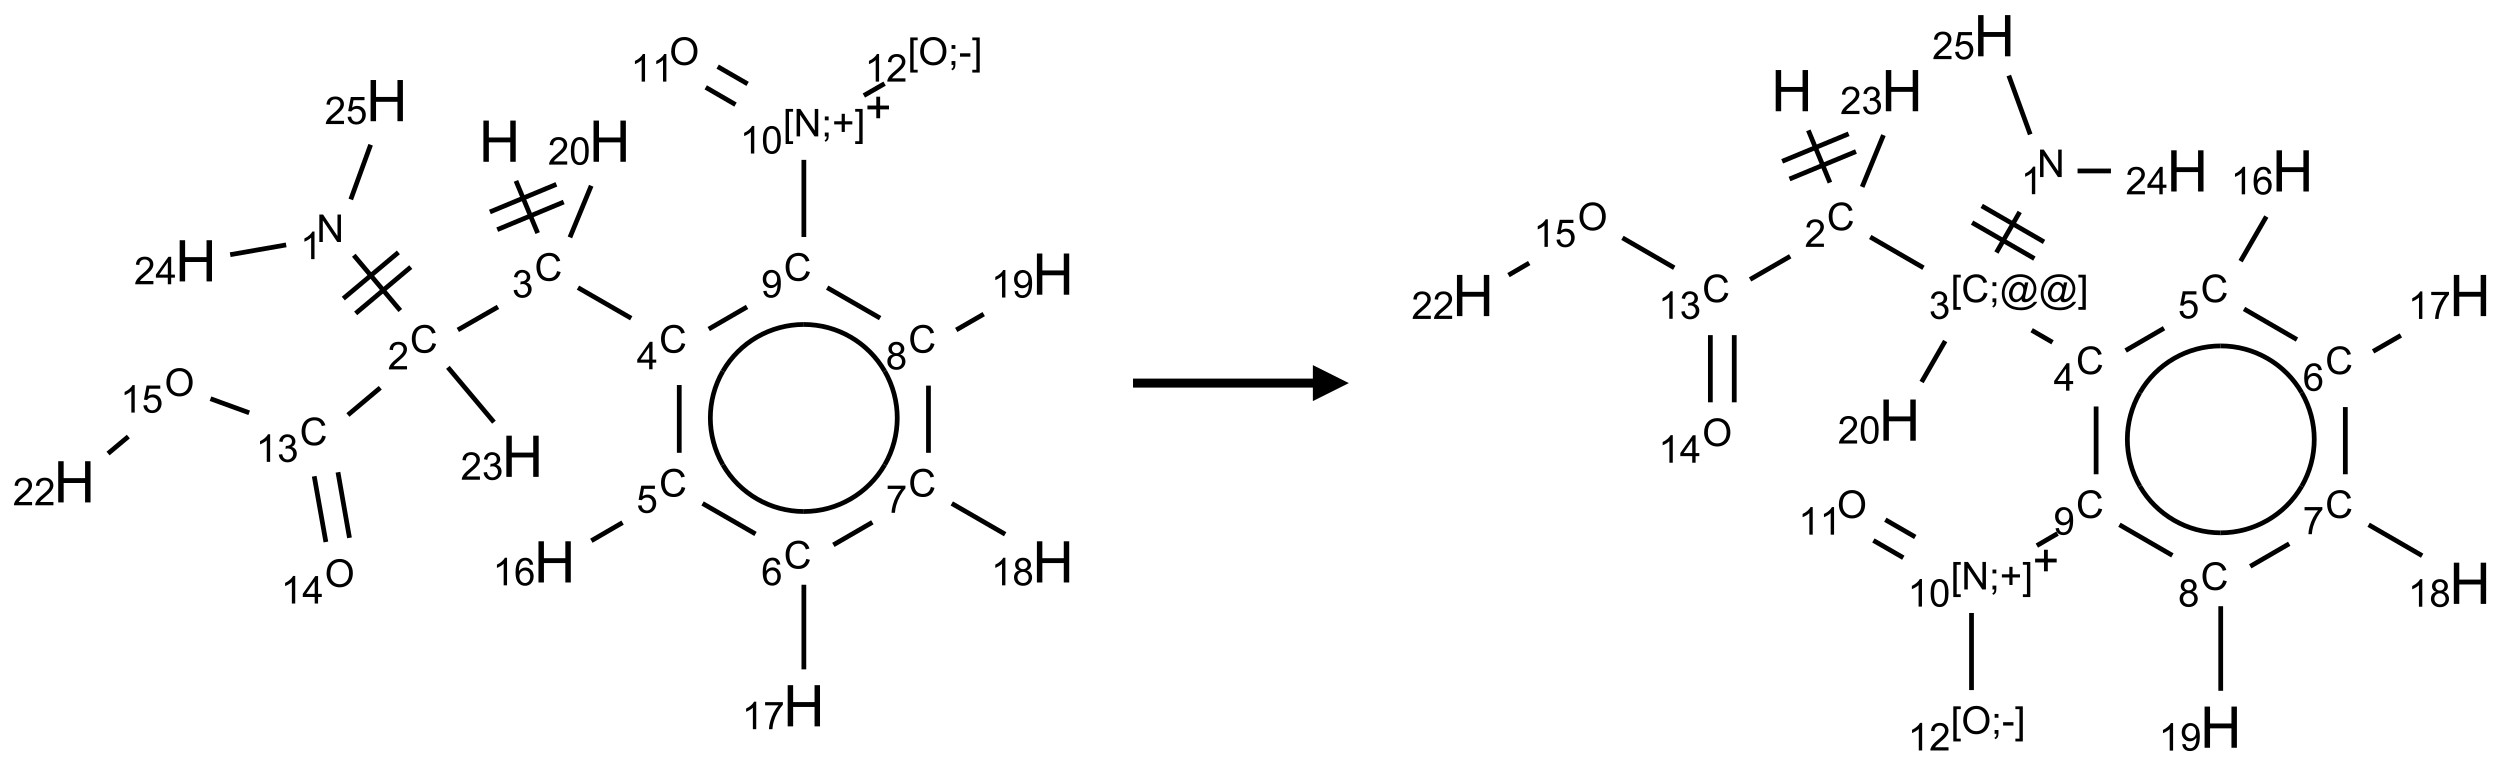<?xml version="1.0" encoding="UTF-8"?>
<svg xmlns="http://www.w3.org/2000/svg" xmlns:xlink="http://www.w3.org/1999/xlink" width="695" height="213" viewBox="0 0 695 213">
<defs>
<g>
<g id="glyph-0-0">
<path d="M 2 0 L 2 -10 L 10 -10 L 10 0 Z M 2.25 -0.25 L 9.75 -0.25 L 9.75 -9.75 L 2.25 -9.75 Z M 2.25 -0.25 "/>
</g>
<g id="glyph-0-1">
<path d="M 1.281 0 L 1.281 -11.453 L 2.797 -11.453 L 2.797 -6.75 L 8.75 -6.75 L 8.75 -11.453 L 10.266 -11.453 L 10.266 0 L 8.75 0 L 8.75 -5.398 L 2.797 -5.398 L 2.797 0 Z M 1.281 0 "/>
</g>
<g id="glyph-1-0">
<path d="M 1.332 0 L 1.332 -6.668 L 6.668 -6.668 L 6.668 0 Z M 1.5 -0.168 L 6.5 -0.168 L 6.5 -6.5 L 1.5 -6.5 Z M 1.5 -0.168 "/>
</g>
<g id="glyph-1-1">
<path d="M 6.27 -2.676 L 7.281 -2.422 C 7.07 -1.594 6.688 -0.961 6.137 -0.523 C 5.586 -0.086 4.914 0.129 4.121 0.129 C 3.297 0.129 2.629 -0.039 2.113 -0.371 C 1.598 -0.707 1.203 -1.191 0.934 -1.828 C 0.664 -2.465 0.531 -3.145 0.531 -3.875 C 0.531 -4.672 0.684 -5.363 0.988 -5.957 C 1.293 -6.547 1.723 -6.996 2.285 -7.305 C 2.844 -7.613 3.461 -7.766 4.137 -7.766 C 4.898 -7.766 5.543 -7.57 6.062 -7.184 C 6.582 -6.793 6.945 -6.246 7.152 -5.543 L 6.156 -5.309 C 5.98 -5.863 5.723 -6.266 5.387 -6.52 C 5.051 -6.773 4.625 -6.902 4.113 -6.902 C 3.527 -6.902 3.039 -6.762 2.645 -6.48 C 2.25 -6.199 1.973 -5.82 1.812 -5.348 C 1.652 -4.871 1.574 -4.383 1.574 -3.879 C 1.574 -3.23 1.668 -2.664 1.855 -2.18 C 2.047 -1.695 2.34 -1.332 2.738 -1.094 C 3.137 -0.855 3.57 -0.734 4.035 -0.734 C 4.602 -0.734 5.082 -0.898 5.473 -1.223 C 5.867 -1.551 6.133 -2.035 6.27 -2.676 Z M 6.27 -2.676 "/>
</g>
<g id="glyph-1-2">
<path d="M 0.449 -2.016 L 1.387 -2.141 C 1.492 -1.609 1.676 -1.227 1.934 -0.992 C 2.191 -0.758 2.508 -0.641 2.879 -0.641 C 3.32 -0.641 3.695 -0.793 3.996 -1.098 C 4.301 -1.402 4.453 -1.781 4.453 -2.234 C 4.453 -2.664 4.312 -3.02 4.031 -3.301 C 3.75 -3.578 3.391 -3.719 2.957 -3.719 C 2.781 -3.719 2.562 -3.684 2.297 -3.613 L 2.402 -4.438 C 2.465 -4.43 2.516 -4.426 2.551 -4.426 C 2.949 -4.426 3.312 -4.531 3.629 -4.738 C 3.949 -4.949 4.109 -5.27 4.109 -5.703 C 4.109 -6.047 3.992 -6.332 3.762 -6.559 C 3.527 -6.785 3.227 -6.895 2.859 -6.895 C 2.496 -6.895 2.191 -6.781 1.949 -6.551 C 1.707 -6.324 1.547 -5.98 1.48 -5.52 L 0.543 -5.688 C 0.656 -6.316 0.918 -6.805 1.324 -7.148 C 1.73 -7.492 2.234 -7.668 2.84 -7.668 C 3.254 -7.668 3.641 -7.578 3.988 -7.398 C 4.34 -7.219 4.609 -6.977 4.793 -6.668 C 4.98 -6.359 5.074 -6.031 5.074 -5.684 C 5.074 -5.352 4.984 -5.051 4.809 -4.781 C 4.629 -4.512 4.367 -4.297 4.02 -4.137 C 4.473 -4.031 4.824 -3.816 5.074 -3.488 C 5.324 -3.16 5.449 -2.75 5.449 -2.254 C 5.449 -1.59 5.203 -1.023 4.719 -0.559 C 4.234 -0.098 3.617 0.137 2.875 0.137 C 2.203 0.137 1.648 -0.062 1.207 -0.465 C 0.762 -0.863 0.512 -1.379 0.449 -2.016 Z M 0.449 -2.016 "/>
</g>
<g id="glyph-1-3">
<path d="M 5.371 -0.902 L 5.371 0 L 0.324 0 C 0.316 -0.227 0.352 -0.441 0.434 -0.652 C 0.562 -0.996 0.766 -1.332 1.051 -1.668 C 1.332 -2 1.742 -2.387 2.277 -2.824 C 3.105 -3.504 3.668 -4.043 3.957 -4.441 C 4.25 -4.84 4.395 -5.215 4.395 -5.566 C 4.395 -5.938 4.262 -6.254 3.996 -6.508 C 3.73 -6.762 3.387 -6.891 2.957 -6.891 C 2.508 -6.891 2.145 -6.754 1.875 -6.484 C 1.605 -6.215 1.469 -5.84 1.465 -5.359 L 0.5 -5.457 C 0.566 -6.176 0.812 -6.727 1.246 -7.102 C 1.676 -7.477 2.254 -7.668 2.98 -7.668 C 3.711 -7.668 4.293 -7.465 4.719 -7.059 C 5.145 -6.652 5.359 -6.148 5.359 -5.547 C 5.359 -5.242 5.297 -4.941 5.172 -4.645 C 5.047 -4.352 4.84 -4.039 4.551 -3.715 C 4.262 -3.387 3.777 -2.938 3.105 -2.371 C 2.543 -1.898 2.18 -1.578 2.02 -1.41 C 1.859 -1.242 1.73 -1.07 1.625 -0.902 Z M 5.371 -0.902 "/>
</g>
<g id="glyph-1-4">
<path d="M 0.812 0 L 0.812 -7.637 L 1.848 -7.637 L 5.859 -1.641 L 5.859 -7.637 L 6.828 -7.637 L 6.828 0 L 5.793 0 L 1.781 -6 L 1.781 0 Z M 0.812 0 "/>
</g>
<g id="glyph-1-5">
<path d="M 3.973 0 L 3.035 0 L 3.035 -5.973 C 2.809 -5.758 2.516 -5.543 2.148 -5.328 C 1.781 -5.113 1.453 -4.953 1.16 -4.844 L 1.16 -5.75 C 1.684 -5.996 2.145 -6.297 2.535 -6.645 C 2.93 -6.996 3.207 -7.336 3.371 -7.668 L 3.973 -7.668 Z M 3.973 0 "/>
</g>
<g id="glyph-1-6">
<path d="M 3.449 0 L 3.449 -1.828 L 0.137 -1.828 L 0.137 -2.688 L 3.621 -7.637 L 4.387 -7.637 L 4.387 -2.688 L 5.418 -2.688 L 5.418 -1.828 L 4.387 -1.828 L 4.387 0 Z M 3.449 -2.688 L 3.449 -6.129 L 1.059 -2.688 Z M 3.449 -2.688 "/>
</g>
<g id="glyph-1-7">
<path d="M 0.441 -2 L 1.426 -2.082 C 1.5 -1.605 1.668 -1.242 1.934 -1.004 C 2.199 -0.762 2.52 -0.641 2.895 -0.641 C 3.348 -0.641 3.73 -0.812 4.043 -1.152 C 4.355 -1.492 4.512 -1.941 4.512 -2.504 C 4.512 -3.039 4.359 -3.461 4.059 -3.77 C 3.758 -4.078 3.367 -4.234 2.879 -4.234 C 2.578 -4.234 2.305 -4.164 2.062 -4.027 C 1.82 -3.891 1.629 -3.715 1.488 -3.496 L 0.609 -3.609 L 1.348 -7.531 L 5.145 -7.531 L 5.145 -6.637 L 2.098 -6.637 L 1.688 -4.582 C 2.145 -4.902 2.625 -5.062 3.129 -5.062 C 3.797 -5.062 4.359 -4.832 4.816 -4.371 C 5.277 -3.91 5.504 -3.312 5.504 -2.59 C 5.504 -1.898 5.305 -1.301 4.902 -0.797 C 4.41 -0.18 3.742 0.129 2.895 0.129 C 2.199 0.129 1.633 -0.062 1.195 -0.453 C 0.758 -0.844 0.504 -1.359 0.441 -2 Z M 0.441 -2 "/>
</g>
<g id="glyph-1-8">
<path d="M 0.516 -3.719 C 0.516 -4.984 0.855 -5.977 1.535 -6.695 C 2.215 -7.414 3.094 -7.77 4.172 -7.77 C 4.875 -7.77 5.512 -7.602 6.078 -7.266 C 6.645 -6.93 7.074 -6.461 7.371 -5.855 C 7.668 -5.254 7.816 -4.57 7.816 -3.809 C 7.816 -3.035 7.66 -2.34 7.348 -1.73 C 7.035 -1.117 6.594 -0.656 6.02 -0.34 C 5.449 -0.027 4.828 0.129 4.168 0.129 C 3.449 0.129 2.805 -0.043 2.238 -0.391 C 1.672 -0.738 1.246 -1.211 0.953 -1.812 C 0.66 -2.414 0.516 -3.047 0.516 -3.719 Z M 1.559 -3.703 C 1.559 -2.781 1.805 -2.059 2.301 -1.527 C 2.793 -1 3.414 -0.734 4.16 -0.734 C 4.922 -0.734 5.547 -1 6.039 -1.535 C 6.531 -2.07 6.777 -2.828 6.777 -3.812 C 6.777 -4.434 6.672 -4.977 6.461 -5.441 C 6.25 -5.902 5.945 -6.262 5.539 -6.52 C 5.133 -6.773 4.68 -6.902 4.176 -6.902 C 3.461 -6.902 2.848 -6.656 2.332 -6.164 C 1.816 -5.672 1.559 -4.852 1.559 -3.703 Z M 1.559 -3.703 "/>
</g>
<g id="glyph-1-9">
<path d="M 5.309 -5.766 L 4.375 -5.691 C 4.293 -6.059 4.172 -6.328 4.02 -6.496 C 3.766 -6.762 3.453 -6.895 3.082 -6.895 C 2.785 -6.895 2.523 -6.812 2.297 -6.645 C 2 -6.43 1.77 -6.117 1.598 -5.703 C 1.43 -5.289 1.34 -4.703 1.332 -3.938 C 1.559 -4.281 1.836 -4.535 2.16 -4.703 C 2.488 -4.871 2.828 -4.953 3.188 -4.953 C 3.812 -4.953 4.344 -4.723 4.785 -4.262 C 5.223 -3.801 5.441 -3.207 5.441 -2.48 C 5.441 -2 5.34 -1.555 5.133 -1.145 C 4.926 -0.73 4.641 -0.418 4.281 -0.199 C 3.922 0.02 3.512 0.129 3.051 0.129 C 2.27 0.129 1.633 -0.156 1.141 -0.73 C 0.648 -1.305 0.402 -2.254 0.402 -3.574 C 0.402 -5.051 0.672 -6.121 1.219 -6.793 C 1.695 -7.375 2.336 -7.668 3.141 -7.668 C 3.742 -7.668 4.234 -7.5 4.617 -7.16 C 5 -6.824 5.23 -6.359 5.309 -5.766 Z M 1.48 -2.473 C 1.48 -2.152 1.547 -1.844 1.684 -1.547 C 1.82 -1.25 2.016 -1.027 2.262 -0.871 C 2.508 -0.719 2.766 -0.641 3.035 -0.641 C 3.434 -0.641 3.773 -0.801 4.059 -1.121 C 4.344 -1.441 4.484 -1.875 4.484 -2.422 C 4.484 -2.949 4.344 -3.367 4.062 -3.668 C 3.781 -3.973 3.426 -4.125 3 -4.125 C 2.578 -4.125 2.219 -3.973 1.922 -3.668 C 1.625 -3.363 1.48 -2.969 1.48 -2.473 Z M 1.48 -2.473 "/>
</g>
<g id="glyph-1-10">
<path d="M 0.504 -6.637 L 0.504 -7.535 L 5.449 -7.535 L 5.449 -6.809 C 4.961 -6.289 4.48 -5.602 4.004 -4.746 C 3.527 -3.887 3.156 -3.004 2.895 -2.098 C 2.707 -1.461 2.59 -0.762 2.535 0 L 1.574 0 C 1.582 -0.602 1.703 -1.328 1.926 -2.176 C 2.152 -3.027 2.477 -3.848 2.898 -4.637 C 3.32 -5.426 3.77 -6.094 4.246 -6.637 Z M 0.504 -6.637 "/>
</g>
<g id="glyph-1-11">
<path d="M 1.887 -4.141 C 1.496 -4.281 1.207 -4.484 1.02 -4.75 C 0.832 -5.016 0.738 -5.328 0.738 -5.699 C 0.738 -6.254 0.938 -6.719 1.34 -7.098 C 1.738 -7.477 2.27 -7.668 2.934 -7.668 C 3.598 -7.668 4.137 -7.473 4.543 -7.086 C 4.949 -6.699 5.152 -6.227 5.152 -5.672 C 5.152 -5.316 5.059 -5.008 4.871 -4.746 C 4.688 -4.484 4.406 -4.281 4.027 -4.141 C 4.496 -3.988 4.852 -3.742 5.098 -3.402 C 5.34 -3.062 5.465 -2.656 5.465 -2.184 C 5.465 -1.531 5.234 -0.98 4.77 -0.535 C 4.309 -0.09 3.703 0.129 2.949 0.129 C 2.195 0.129 1.586 -0.094 1.125 -0.539 C 0.664 -0.984 0.434 -1.543 0.434 -2.207 C 0.434 -2.703 0.559 -3.121 0.809 -3.457 C 1.062 -3.793 1.422 -4.02 1.887 -4.141 Z M 1.699 -5.73 C 1.699 -5.367 1.812 -5.074 2.047 -4.844 C 2.281 -4.613 2.582 -4.5 2.953 -4.5 C 3.312 -4.5 3.609 -4.613 3.84 -4.84 C 4.07 -5.066 4.188 -5.348 4.188 -5.676 C 4.188 -6.02 4.07 -6.309 3.832 -6.543 C 3.594 -6.777 3.297 -6.895 2.941 -6.895 C 2.586 -6.895 2.289 -6.781 2.051 -6.551 C 1.816 -6.324 1.699 -6.047 1.699 -5.73 Z M 1.395 -2.203 C 1.395 -1.938 1.461 -1.676 1.586 -1.426 C 1.711 -1.176 1.902 -0.984 2.152 -0.848 C 2.402 -0.711 2.672 -0.641 2.957 -0.641 C 3.406 -0.641 3.777 -0.785 4.066 -1.074 C 4.359 -1.363 4.504 -1.727 4.504 -2.172 C 4.504 -2.625 4.355 -2.996 4.055 -3.293 C 3.754 -3.586 3.379 -3.734 2.926 -3.734 C 2.484 -3.734 2.121 -3.59 1.832 -3.297 C 1.543 -3.004 1.395 -2.641 1.395 -2.203 Z M 1.395 -2.203 "/>
</g>
<g id="glyph-1-12">
<path d="M 0.582 -1.766 L 1.484 -1.848 C 1.562 -1.426 1.707 -1.117 1.922 -0.926 C 2.137 -0.734 2.414 -0.641 2.75 -0.641 C 3.039 -0.641 3.289 -0.707 3.508 -0.84 C 3.727 -0.973 3.902 -1.148 4.043 -1.367 C 4.18 -1.586 4.297 -1.887 4.391 -2.262 C 4.484 -2.637 4.531 -3.016 4.531 -3.406 C 4.531 -3.449 4.531 -3.512 4.527 -3.594 C 4.34 -3.297 4.082 -3.055 3.758 -2.867 C 3.434 -2.68 3.082 -2.59 2.703 -2.59 C 2.07 -2.59 1.535 -2.816 1.098 -3.277 C 0.66 -3.734 0.441 -4.34 0.441 -5.09 C 0.441 -5.863 0.672 -6.484 1.129 -6.957 C 1.586 -7.43 2.156 -7.668 2.844 -7.668 C 3.34 -7.668 3.793 -7.531 4.207 -7.266 C 4.617 -7 4.93 -6.617 5.145 -6.121 C 5.355 -5.629 5.465 -4.91 5.465 -3.973 C 5.465 -2.996 5.359 -2.223 5.145 -1.645 C 4.934 -1.066 4.617 -0.625 4.199 -0.324 C 3.781 -0.02 3.293 0.129 2.73 0.129 C 2.133 0.129 1.645 -0.035 1.266 -0.367 C 0.887 -0.699 0.66 -1.164 0.582 -1.766 Z M 4.422 -5.137 C 4.422 -5.676 4.277 -6.102 3.992 -6.418 C 3.707 -6.734 3.359 -6.891 2.957 -6.891 C 2.543 -6.891 2.18 -6.719 1.871 -6.379 C 1.562 -6.039 1.406 -5.598 1.406 -5.059 C 1.406 -4.57 1.555 -4.176 1.848 -3.871 C 2.141 -3.566 2.5 -3.418 2.934 -3.418 C 3.367 -3.418 3.723 -3.57 4.004 -3.871 C 4.281 -4.176 4.422 -4.598 4.422 -5.137 Z M 4.422 -5.137 "/>
</g>
<g id="glyph-1-13">
<path d="M 0.723 2.121 L 0.723 -7.637 L 2.793 -7.637 L 2.793 -6.859 L 1.66 -6.859 L 1.66 1.344 L 2.793 1.344 L 2.793 2.121 Z M 0.723 2.121 "/>
</g>
<g id="glyph-1-14">
<path d="M 0.949 -4.465 L 0.949 -5.531 L 2.016 -5.531 L 2.016 -4.465 Z M 0.949 0 L 0.949 -1.066 L 2.016 -1.066 L 2.016 0 C 2.016 0.391 1.945 0.711 1.809 0.949 C 1.668 1.191 1.449 1.379 1.145 1.512 L 0.887 1.109 C 1.082 1.023 1.23 0.895 1.324 0.727 C 1.418 0.559 1.469 0.316 1.48 0 Z M 0.949 0 "/>
</g>
<g id="glyph-1-15">
<path d="M 2.672 -1.234 L 2.672 -3.328 L 0.594 -3.328 L 0.594 -4.203 L 2.672 -4.203 L 2.672 -6.281 L 3.559 -6.281 L 3.559 -4.203 L 5.637 -4.203 L 5.637 -3.328 L 3.559 -3.328 L 3.559 -1.234 Z M 2.672 -1.234 "/>
</g>
<g id="glyph-1-16">
<path d="M 2.27 2.121 L 0.203 2.121 L 0.203 1.344 L 1.332 1.344 L 1.332 -6.859 L 0.203 -6.859 L 0.203 -7.637 L 2.27 -7.637 Z M 2.27 2.121 "/>
</g>
<g id="glyph-1-17">
<path d="M 0.441 -3.766 C 0.441 -4.668 0.535 -5.395 0.723 -5.945 C 0.906 -6.496 1.184 -6.922 1.551 -7.219 C 1.918 -7.516 2.375 -7.668 2.934 -7.668 C 3.344 -7.668 3.703 -7.586 4.012 -7.418 C 4.32 -7.254 4.574 -7.016 4.777 -6.707 C 4.977 -6.395 5.137 -6.016 5.25 -5.57 C 5.363 -5.125 5.422 -4.523 5.422 -3.766 C 5.422 -2.871 5.328 -2.148 5.145 -1.598 C 4.961 -1.047 4.688 -0.621 4.32 -0.32 C 3.953 -0.02 3.492 0.129 2.934 0.129 C 2.195 0.129 1.617 -0.133 1.199 -0.66 C 0.695 -1.297 0.441 -2.332 0.441 -3.766 Z M 1.406 -3.766 C 1.406 -2.512 1.555 -1.68 1.848 -1.262 C 2.141 -0.848 2.5 -0.641 2.934 -0.641 C 3.363 -0.641 3.727 -0.848 4.02 -1.266 C 4.312 -1.684 4.457 -2.516 4.457 -3.766 C 4.457 -5.023 4.312 -5.859 4.02 -6.27 C 3.727 -6.684 3.359 -6.891 2.922 -6.891 C 2.492 -6.891 2.148 -6.707 1.891 -6.344 C 1.566 -5.879 1.406 -5.02 1.406 -3.766 Z M 1.406 -3.766 "/>
</g>
<g id="glyph-1-18">
<path d="M 0.34 -2.293 L 0.34 -3.234 L 3.219 -3.234 L 3.219 -2.293 Z M 0.34 -2.293 "/>
</g>
<g id="glyph-1-19">
<path d="M 6.047 -0.848 C 5.82 -0.59 5.57 -0.379 5.289 -0.223 C 5.008 -0.062 4.73 0.016 4.449 0.016 C 4.141 0.016 3.84 -0.074 3.547 -0.254 C 3.254 -0.434 3.02 -0.715 2.836 -1.09 C 2.652 -1.465 2.562 -1.875 2.562 -2.324 C 2.562 -2.875 2.703 -3.43 2.988 -3.98 C 3.27 -4.535 3.621 -4.953 4.043 -5.23 C 4.461 -5.508 4.871 -5.645 5.266 -5.645 C 5.566 -5.645 5.855 -5.566 6.129 -5.41 C 6.402 -5.25 6.641 -5.012 6.84 -4.688 L 7.016 -5.496 L 7.949 -5.496 L 7.199 -2 C 7.094 -1.516 7.043 -1.246 7.043 -1.191 C 7.043 -1.098 7.078 -1.02 7.148 -0.949 C 7.219 -0.883 7.305 -0.848 7.406 -0.848 C 7.59 -0.848 7.832 -0.953 8.129 -1.168 C 8.527 -1.445 8.84 -1.816 9.07 -2.285 C 9.301 -2.75 9.418 -3.234 9.418 -3.73 C 9.418 -4.309 9.27 -4.852 8.973 -5.355 C 8.676 -5.859 8.23 -6.262 7.645 -6.562 C 7.055 -6.863 6.406 -7.016 5.691 -7.016 C 4.879 -7.016 4.137 -6.824 3.465 -6.445 C 2.793 -6.066 2.273 -5.52 1.902 -4.809 C 1.535 -4.098 1.348 -3.34 1.348 -2.527 C 1.348 -1.676 1.535 -0.941 1.902 -0.328 C 2.273 0.285 2.809 0.742 3.508 1.035 C 4.207 1.328 4.984 1.473 5.832 1.473 C 6.742 1.473 7.504 1.32 8.121 1.016 C 8.734 0.711 9.195 0.34 9.5 -0.098 L 10.441 -0.098 C 10.266 0.266 9.961 0.637 9.531 1.016 C 9.102 1.395 8.59 1.695 7.996 1.914 C 7.402 2.133 6.688 2.246 5.848 2.246 C 5.078 2.246 4.367 2.145 3.715 1.949 C 3.066 1.75 2.512 1.453 2.051 1.055 C 1.594 0.656 1.25 0.199 1.016 -0.316 C 0.723 -0.973 0.578 -1.684 0.578 -2.441 C 0.578 -3.289 0.75 -4.098 1.098 -4.863 C 1.523 -5.805 2.125 -6.527 2.902 -7.027 C 3.684 -7.527 4.629 -7.777 5.738 -7.777 C 6.602 -7.777 7.375 -7.602 8.059 -7.246 C 8.746 -6.895 9.285 -6.371 9.684 -5.672 C 10.02 -5.07 10.188 -4.418 10.188 -3.715 C 10.188 -2.707 9.832 -1.812 9.125 -1.031 C 8.492 -0.328 7.801 0.02 7.051 0.02 C 6.812 0.02 6.617 -0.016 6.473 -0.09 C 6.324 -0.16 6.215 -0.266 6.145 -0.402 C 6.102 -0.488 6.066 -0.637 6.047 -0.848 Z M 3.527 -2.262 C 3.527 -1.785 3.641 -1.414 3.863 -1.152 C 4.09 -0.887 4.348 -0.754 4.641 -0.754 C 4.836 -0.754 5.039 -0.812 5.254 -0.93 C 5.469 -1.047 5.676 -1.219 5.871 -1.449 C 6.066 -1.676 6.23 -1.969 6.355 -2.32 C 6.48 -2.672 6.543 -3.027 6.543 -3.379 C 6.543 -3.852 6.426 -4.219 6.191 -4.48 C 5.957 -4.738 5.672 -4.871 5.332 -4.871 C 5.109 -4.871 4.902 -4.812 4.707 -4.699 C 4.512 -4.586 4.32 -4.406 4.137 -4.156 C 3.953 -3.906 3.805 -3.602 3.691 -3.246 C 3.582 -2.887 3.527 -2.559 3.527 -2.262 Z M 3.527 -2.262 "/>
</g>
</g>
</defs>
<path fill="none" stroke-width="0.033" stroke-linecap="butt" stroke-linejoin="miter" stroke="rgb(0%, 0%, 0%)" stroke-opacity="1" stroke-miterlimit="10" d="M 3.069 0.852 L 3.22 1.215 " transform="matrix(40, 0, 0, 40, 20.674, 16.201)"/>
<path fill="none" stroke-width="0.033" stroke-linecap="butt" stroke-linejoin="miter" stroke="rgb(0%, 0%, 0%)" stroke-opacity="1" stroke-miterlimit="10" d="M 2.939 1.191 L 3.401 0.999 " transform="matrix(40, 0, 0, 40, 20.674, 16.201)"/>
<path fill="none" stroke-width="0.033" stroke-linecap="butt" stroke-linejoin="miter" stroke="rgb(0%, 0%, 0%)" stroke-opacity="1" stroke-miterlimit="10" d="M 2.888 1.068 L 3.35 0.876 " transform="matrix(40, 0, 0, 40, 20.674, 16.201)"/>
<path fill="none" stroke-width="0.033" stroke-linecap="butt" stroke-linejoin="miter" stroke="rgb(0%, 0%, 0%)" stroke-opacity="1" stroke-miterlimit="10" d="M 2.944 1.728 L 2.665 1.888 " transform="matrix(40, 0, 0, 40, 20.674, 16.201)"/>
<path fill="none" stroke-width="0.033" stroke-linecap="butt" stroke-linejoin="miter" stroke="rgb(0%, 0%, 0%)" stroke-opacity="1" stroke-miterlimit="10" d="M 2.265 1.753 L 1.942 1.369 " transform="matrix(40, 0, 0, 40, 20.674, 16.201)"/>
<path fill="none" stroke-width="0.033" stroke-linecap="butt" stroke-linejoin="miter" stroke="rgb(0%, 0%, 0%)" stroke-opacity="1" stroke-miterlimit="10" d="M 2.252 1.349 L 1.869 1.67 " transform="matrix(40, 0, 0, 40, 20.674, 16.201)"/>
<path fill="none" stroke-width="0.033" stroke-linecap="butt" stroke-linejoin="miter" stroke="rgb(0%, 0%, 0%)" stroke-opacity="1" stroke-miterlimit="10" d="M 2.338 1.451 L 1.955 1.773 " transform="matrix(40, 0, 0, 40, 20.674, 16.201)"/>
<path fill="none" stroke-width="0.033" stroke-linecap="butt" stroke-linejoin="miter" stroke="rgb(0%, 0%, 0%)" stroke-opacity="1" stroke-miterlimit="10" d="M 1.472 1.297 L 1.083 1.365 " transform="matrix(40, 0, 0, 40, 20.674, 16.201)"/>
<path fill="none" stroke-width="0.033" stroke-linecap="butt" stroke-linejoin="miter" stroke="rgb(0%, 0%, 0%)" stroke-opacity="1" stroke-miterlimit="10" d="M 1.921 0.981 L 2.059 0.601 " transform="matrix(40, 0, 0, 40, 20.674, 16.201)"/>
<path fill="none" stroke-width="0.033" stroke-linecap="butt" stroke-linejoin="miter" stroke="rgb(0%, 0%, 0%)" stroke-opacity="1" stroke-miterlimit="10" d="M 2.126 2.29 L 1.901 2.479 " transform="matrix(40, 0, 0, 40, 20.674, 16.201)"/>
<path fill="none" stroke-width="0.033" stroke-linecap="butt" stroke-linejoin="miter" stroke="rgb(0%, 0%, 0%)" stroke-opacity="1" stroke-miterlimit="10" d="M 1.667 2.905 L 1.748 3.362 " transform="matrix(40, 0, 0, 40, 20.674, 16.201)"/>
<path fill="none" stroke-width="0.033" stroke-linecap="butt" stroke-linejoin="miter" stroke="rgb(0%, 0%, 0%)" stroke-opacity="1" stroke-miterlimit="10" d="M 1.832 2.877 L 1.912 3.333 " transform="matrix(40, 0, 0, 40, 20.674, 16.201)"/>
<path fill="none" stroke-width="0.033" stroke-linecap="butt" stroke-linejoin="miter" stroke="rgb(0%, 0%, 0%)" stroke-opacity="1" stroke-miterlimit="10" d="M 1.215 2.464 L 0.946 2.366 " transform="matrix(40, 0, 0, 40, 20.674, 16.201)"/>
<path fill="none" stroke-width="0.033" stroke-linecap="butt" stroke-linejoin="miter" stroke="rgb(0%, 0%, 0%)" stroke-opacity="1" stroke-miterlimit="10" d="M 0.375 2.629 L 0.234 2.747 " transform="matrix(40, 0, 0, 40, 20.674, 16.201)"/>
<path fill="none" stroke-width="0.033" stroke-linecap="butt" stroke-linejoin="miter" stroke="rgb(0%, 0%, 0%)" stroke-opacity="1" stroke-miterlimit="10" d="M 2.596 2.148 L 2.916 2.529 " transform="matrix(40, 0, 0, 40, 20.674, 16.201)"/>
<path fill="none" stroke-width="0.033" stroke-linecap="butt" stroke-linejoin="miter" stroke="rgb(0%, 0%, 0%)" stroke-opacity="1" stroke-miterlimit="10" d="M 3.5 1.594 L 3.87 1.807 " transform="matrix(40, 0, 0, 40, 20.674, 16.201)"/>
<path fill="none" stroke-width="0.033" stroke-linecap="butt" stroke-linejoin="miter" stroke="rgb(0%, 0%, 0%)" stroke-opacity="1" stroke-miterlimit="10" d="M 4.204 2.271 L 4.204 2.742 " transform="matrix(40, 0, 0, 40, 20.674, 16.201)"/>
<path fill="none" stroke-width="0.033" stroke-linecap="butt" stroke-linejoin="miter" stroke="rgb(0%, 0%, 0%)" stroke-opacity="1" stroke-miterlimit="10" d="M 3.81 3.227 L 3.593 3.353 " transform="matrix(40, 0, 0, 40, 20.674, 16.201)"/>
<path fill="none" stroke-width="0.033" stroke-linecap="butt" stroke-linejoin="miter" stroke="rgb(0%, 0%, 0%)" stroke-opacity="1" stroke-miterlimit="10" d="M 4.366 3.094 L 4.734 3.306 " transform="matrix(40, 0, 0, 40, 20.674, 16.201)"/>
<path fill="none" stroke-width="0.033" stroke-linecap="butt" stroke-linejoin="miter" stroke="rgb(0%, 0%, 0%)" stroke-opacity="1" stroke-miterlimit="10" d="M 5.07 3.659 L 5.07 4.247 " transform="matrix(40, 0, 0, 40, 20.674, 16.201)"/>
<path fill="none" stroke-width="0.033" stroke-linecap="butt" stroke-linejoin="miter" stroke="rgb(0%, 0%, 0%)" stroke-opacity="1" stroke-miterlimit="10" d="M 5.275 3.382 L 5.546 3.225 " transform="matrix(40, 0, 0, 40, 20.674, 16.201)"/>
<path fill="none" stroke-width="0.033" stroke-linecap="butt" stroke-linejoin="miter" stroke="rgb(0%, 0%, 0%)" stroke-opacity="1" stroke-miterlimit="10" d="M 6.098 3.094 L 6.469 3.308 " transform="matrix(40, 0, 0, 40, 20.674, 16.201)"/>
<path fill="none" stroke-width="0.033" stroke-linecap="butt" stroke-linejoin="miter" stroke="rgb(0%, 0%, 0%)" stroke-opacity="1" stroke-miterlimit="10" d="M 5.936 2.742 L 5.936 2.275 " transform="matrix(40, 0, 0, 40, 20.674, 16.201)"/>
<path fill="none" stroke-width="0.033" stroke-linecap="butt" stroke-linejoin="miter" stroke="rgb(0%, 0%, 0%)" stroke-opacity="1" stroke-miterlimit="10" d="M 6.129 1.888 L 6.32 1.778 " transform="matrix(40, 0, 0, 40, 20.674, 16.201)"/>
<path fill="none" stroke-width="0.033" stroke-linecap="butt" stroke-linejoin="miter" stroke="rgb(0%, 0%, 0%)" stroke-opacity="1" stroke-miterlimit="10" d="M 5.6 1.806 L 5.232 1.594 " transform="matrix(40, 0, 0, 40, 20.674, 16.201)"/>
<path fill="none" stroke-width="0.033" stroke-linecap="butt" stroke-linejoin="miter" stroke="rgb(0%, 0%, 0%)" stroke-opacity="1" stroke-miterlimit="10" d="M 4.675 1.728 L 4.409 1.882 " transform="matrix(40, 0, 0, 40, 20.674, 16.201)"/>
<path fill="none" stroke-width="0.033" stroke-linecap="butt" stroke-linejoin="miter" stroke="rgb(0%, 0%, 0%)" stroke-opacity="1" stroke-miterlimit="10" d="M 5.07 1.242 L 5.07 0.706 " transform="matrix(40, 0, 0, 40, 20.674, 16.201)"/>
<path fill="none" stroke-width="0.033" stroke-linecap="butt" stroke-linejoin="miter" stroke="rgb(0%, 0%, 0%)" stroke-opacity="1" stroke-miterlimit="10" d="M 4.679 0.178 L 4.471 0.058 " transform="matrix(40, 0, 0, 40, 20.674, 16.201)"/>
<path fill="none" stroke-width="0.033" stroke-linecap="butt" stroke-linejoin="miter" stroke="rgb(0%, 0%, 0%)" stroke-opacity="1" stroke-miterlimit="10" d="M 4.595 0.322 L 4.388 0.202 " transform="matrix(40, 0, 0, 40, 20.674, 16.201)"/>
<path fill="none" stroke-width="0.033" stroke-linecap="butt" stroke-linejoin="miter" stroke="rgb(0%, 0%, 0%)" stroke-opacity="1" stroke-miterlimit="10" d="M 5.487 0.259 L 5.631 0.176 " transform="matrix(40, 0, 0, 40, 20.674, 16.201)"/>
<path fill="none" stroke-width="0.033" stroke-linecap="butt" stroke-linejoin="miter" stroke="rgb(0%, 0%, 0%)" stroke-opacity="1" stroke-miterlimit="10" d="M 3.444 1.245 L 3.592 0.886 " transform="matrix(40, 0, 0, 40, 20.674, 16.201)"/>
<path fill="none" stroke-width="0.033" stroke-linecap="butt" stroke-linejoin="miter" stroke="rgb(0%, 0%, 0%)" stroke-opacity="1" stroke-miterlimit="10" d="M 4.507 2.825 C 4.391 2.624 4.391 2.376 4.507 2.175 " transform="matrix(40, 0, 0, 40, 20.674, 16.201)"/>
<path fill="none" stroke-width="0.033" stroke-linecap="butt" stroke-linejoin="miter" stroke="rgb(0%, 0%, 0%)" stroke-opacity="1" stroke-miterlimit="10" d="M 5.07 3.15 C 4.838 3.15 4.623 3.026 4.507 2.825 " transform="matrix(40, 0, 0, 40, 20.674, 16.201)"/>
<path fill="none" stroke-width="0.033" stroke-linecap="butt" stroke-linejoin="miter" stroke="rgb(0%, 0%, 0%)" stroke-opacity="1" stroke-miterlimit="10" d="M 5.632 2.825 C 5.516 3.026 5.302 3.15 5.07 3.15 " transform="matrix(40, 0, 0, 40, 20.674, 16.201)"/>
<path fill="none" stroke-width="0.033" stroke-linecap="butt" stroke-linejoin="miter" stroke="rgb(0%, 0%, 0%)" stroke-opacity="1" stroke-miterlimit="10" d="M 5.632 2.175 C 5.748 2.376 5.748 2.624 5.632 2.825 " transform="matrix(40, 0, 0, 40, 20.674, 16.201)"/>
<path fill="none" stroke-width="0.033" stroke-linecap="butt" stroke-linejoin="miter" stroke="rgb(0%, 0%, 0%)" stroke-opacity="1" stroke-miterlimit="10" d="M 5.07 1.85 C 5.302 1.85 5.516 1.974 5.632 2.175 " transform="matrix(40, 0, 0, 40, 20.674, 16.201)"/>
<path fill="none" stroke-width="0.033" stroke-linecap="butt" stroke-linejoin="miter" stroke="rgb(0%, 0%, 0%)" stroke-opacity="1" stroke-miterlimit="10" d="M 4.507 2.175 C 4.623 1.974 4.838 1.85 5.07 1.85 " transform="matrix(40, 0, 0, 40, 20.674, 16.201)"/>
<g fill="rgb(0%, 0%, 0%)" fill-opacity="1">
<use xlink:href="#glyph-0-1" x="133.105" y="44.973"/>
</g>
<g fill="rgb(0%, 0%, 0%)" fill-opacity="1">
<use xlink:href="#glyph-1-1" x="148.594" y="78.047"/>
</g>
<g fill="rgb(0%, 0%, 0%)" fill-opacity="1">
<use xlink:href="#glyph-1-2" x="142.344" y="82.684"/>
</g>
<g fill="rgb(0%, 0%, 0%)" fill-opacity="1">
<use xlink:href="#glyph-1-1" x="113.953" y="98.047"/>
</g>
<g fill="rgb(0%, 0%, 0%)" fill-opacity="1">
<use xlink:href="#glyph-1-3" x="107.781" y="102.684"/>
</g>
<g fill="rgb(0%, 0%, 0%)" fill-opacity="1">
<use xlink:href="#glyph-1-4" x="87.961" y="67.27"/>
</g>
<g fill="rgb(0%, 0%, 0%)" fill-opacity="1">
<use xlink:href="#glyph-1-5" x="83.461" y="72.039"/>
</g>
<g fill="rgb(0%, 0%, 0%)" fill-opacity="1">
<use xlink:href="#glyph-0-1" x="48.668" y="78.234"/>
</g>
<g fill="rgb(0%, 0%, 0%)" fill-opacity="1">
<use xlink:href="#glyph-1-3" x="37.27" y="79.023"/>
<use xlink:href="#glyph-1-6" x="43.202" y="79.023"/>
</g>
<g fill="rgb(0%, 0%, 0%)" fill-opacity="1">
<use xlink:href="#glyph-0-1" x="101.742" y="33.699"/>
</g>
<g fill="rgb(0%, 0%, 0%)" fill-opacity="1">
<use xlink:href="#glyph-1-3" x="90.254" y="34.492"/>
<use xlink:href="#glyph-1-7" x="96.186" y="34.492"/>
</g>
<g fill="rgb(0%, 0%, 0%)" fill-opacity="1">
<use xlink:href="#glyph-1-1" x="83.312" y="123.758"/>
</g>
<g fill="rgb(0%, 0%, 0%)" fill-opacity="1">
<use xlink:href="#glyph-1-5" x="71.125" y="128.395"/>
<use xlink:href="#glyph-1-2" x="77.057" y="128.395"/>
</g>
<g fill="rgb(0%, 0%, 0%)" fill-opacity="1">
<use xlink:href="#glyph-1-8" x="90.273" y="163.152"/>
</g>
<g fill="rgb(0%, 0%, 0%)" fill-opacity="1">
<use xlink:href="#glyph-1-5" x="78.102" y="167.785"/>
<use xlink:href="#glyph-1-6" x="84.034" y="167.785"/>
</g>
<g fill="rgb(0%, 0%, 0%)" fill-opacity="1">
<use xlink:href="#glyph-1-8" x="45.738" y="110.082"/>
</g>
<g fill="rgb(0%, 0%, 0%)" fill-opacity="1">
<use xlink:href="#glyph-1-5" x="33.48" y="114.711"/>
<use xlink:href="#glyph-1-7" x="39.413" y="114.711"/>
</g>
<g fill="rgb(0%, 0%, 0%)" fill-opacity="1">
<use xlink:href="#glyph-0-1" x="14.902" y="139.672"/>
</g>
<g fill="rgb(0%, 0%, 0%)" fill-opacity="1">
<use xlink:href="#glyph-1-3" x="3.547" y="140.465"/>
<use xlink:href="#glyph-1-3" x="9.479" y="140.465"/>
</g>
<g fill="rgb(0%, 0%, 0%)" fill-opacity="1">
<use xlink:href="#glyph-0-1" x="139.484" y="132.57"/>
</g>
<g fill="rgb(0%, 0%, 0%)" fill-opacity="1">
<use xlink:href="#glyph-1-3" x="128.051" y="133.363"/>
<use xlink:href="#glyph-1-2" x="133.983" y="133.363"/>
</g>
<g fill="rgb(0%, 0%, 0%)" fill-opacity="1">
<use xlink:href="#glyph-1-1" x="183.234" y="98.047"/>
</g>
<g fill="rgb(0%, 0%, 0%)" fill-opacity="1">
<use xlink:href="#glyph-1-6" x="177.016" y="102.652"/>
</g>
<g fill="rgb(0%, 0%, 0%)" fill-opacity="1">
<use xlink:href="#glyph-1-1" x="183.234" y="138.047"/>
</g>
<g fill="rgb(0%, 0%, 0%)" fill-opacity="1">
<use xlink:href="#glyph-1-7" x="176.926" y="142.551"/>
</g>
<g fill="rgb(0%, 0%, 0%)" fill-opacity="1">
<use xlink:href="#glyph-0-1" x="148.414" y="161.93"/>
</g>
<g fill="rgb(0%, 0%, 0%)" fill-opacity="1">
<use xlink:href="#glyph-1-5" x="136.984" y="162.723"/>
<use xlink:href="#glyph-1-9" x="142.917" y="162.723"/>
</g>
<g fill="rgb(0%, 0%, 0%)" fill-opacity="1">
<use xlink:href="#glyph-1-1" x="217.875" y="158.047"/>
</g>
<g fill="rgb(0%, 0%, 0%)" fill-opacity="1">
<use xlink:href="#glyph-1-9" x="211.629" y="162.684"/>
</g>
<g fill="rgb(0%, 0%, 0%)" fill-opacity="1">
<use xlink:href="#glyph-0-1" x="217.695" y="201.93"/>
</g>
<g fill="rgb(0%, 0%, 0%)" fill-opacity="1">
<use xlink:href="#glyph-1-5" x="206.262" y="202.723"/>
<use xlink:href="#glyph-1-10" x="212.194" y="202.723"/>
</g>
<g fill="rgb(0%, 0%, 0%)" fill-opacity="1">
<use xlink:href="#glyph-1-1" x="252.516" y="138.047"/>
</g>
<g fill="rgb(0%, 0%, 0%)" fill-opacity="1">
<use xlink:href="#glyph-1-10" x="246.266" y="142.555"/>
</g>
<g fill="rgb(0%, 0%, 0%)" fill-opacity="1">
<use xlink:href="#glyph-0-1" x="286.977" y="161.93"/>
</g>
<g fill="rgb(0%, 0%, 0%)" fill-opacity="1">
<use xlink:href="#glyph-1-5" x="275.527" y="162.723"/>
<use xlink:href="#glyph-1-11" x="281.46" y="162.723"/>
</g>
<g fill="rgb(0%, 0%, 0%)" fill-opacity="1">
<use xlink:href="#glyph-1-1" x="252.516" y="98.047"/>
</g>
<g fill="rgb(0%, 0%, 0%)" fill-opacity="1">
<use xlink:href="#glyph-1-11" x="246.25" y="102.684"/>
</g>
<g fill="rgb(0%, 0%, 0%)" fill-opacity="1">
<use xlink:href="#glyph-0-1" x="286.977" y="81.93"/>
</g>
<g fill="rgb(0%, 0%, 0%)" fill-opacity="1">
<use xlink:href="#glyph-1-5" x="275.527" y="82.723"/>
<use xlink:href="#glyph-1-12" x="281.46" y="82.723"/>
</g>
<g fill="rgb(0%, 0%, 0%)" fill-opacity="1">
<use xlink:href="#glyph-1-1" x="217.875" y="78.047"/>
</g>
<g fill="rgb(0%, 0%, 0%)" fill-opacity="1">
<use xlink:href="#glyph-1-12" x="211.605" y="82.684"/>
</g>
<g fill="rgb(0%, 0%, 0%)" fill-opacity="1">
<use xlink:href="#glyph-1-13" x="217.68" y="37.914"/>
<use xlink:href="#glyph-1-4" x="220.643" y="37.914"/>
<use xlink:href="#glyph-1-14" x="228.346" y="37.914"/>
<use xlink:href="#glyph-1-15" x="231.31" y="37.914"/>
<use xlink:href="#glyph-1-16" x="237.539" y="37.914"/>
</g>
<g fill="rgb(0%, 0%, 0%)" fill-opacity="1">
<use xlink:href="#glyph-1-5" x="205.715" y="42.684"/>
<use xlink:href="#glyph-1-17" x="211.647" y="42.684"/>
</g>
<path fill-rule="nonzero" fill="rgb(0%, 0%, 0%)" fill-opacity="1" d="M 241.145 29.344 L 243.609 29.344 L 243.609 26.879 L 244.676 26.879 L 244.676 29.344 L 247.141 29.344 L 247.141 30.41 L 244.676 30.41 L 244.676 32.875 L 243.609 32.875 L 243.609 30.41 L 241.145 30.41 "/>
<g fill="rgb(0%, 0%, 0%)" fill-opacity="1">
<use xlink:href="#glyph-1-8" x="186.074" y="18.051"/>
</g>
<g fill="rgb(0%, 0%, 0%)" fill-opacity="1">
<use xlink:href="#glyph-1-5" x="175.348" y="22.684"/>
<use xlink:href="#glyph-1-5" x="181.28" y="22.684"/>
</g>
<g fill="rgb(0%, 0%, 0%)" fill-opacity="1">
<use xlink:href="#glyph-1-13" x="252.32" y="18.051"/>
<use xlink:href="#glyph-1-8" x="255.284" y="18.051"/>
<use xlink:href="#glyph-1-14" x="263.581" y="18.051"/>
<use xlink:href="#glyph-1-18" x="266.544" y="18.051"/>
<use xlink:href="#glyph-1-16" x="270.096" y="18.051"/>
</g>
<g fill="rgb(0%, 0%, 0%)" fill-opacity="1">
<use xlink:href="#glyph-1-5" x="240.41" y="22.684"/>
<use xlink:href="#glyph-1-3" x="246.342" y="22.684"/>
</g>
<g fill="rgb(0%, 0%, 0%)" fill-opacity="1">
<use xlink:href="#glyph-0-1" x="163.723" y="44.973"/>
</g>
<g fill="rgb(0%, 0%, 0%)" fill-opacity="1">
<use xlink:href="#glyph-1-3" x="152.316" y="45.766"/>
<use xlink:href="#glyph-1-17" x="158.249" y="45.766"/>
</g>
<path fill-rule="nonzero" fill="rgb(0%, 0%, 0%)" fill-opacity="1" d="M 314.977 107.75 L 364.977 107.75 L 364.977 111.5 L 374.977 106.5 L 364.977 101.5 L 364.977 105.25 L 314.977 105.25 "/>
<path fill="none" stroke-width="0.033" stroke-linecap="butt" stroke-linejoin="miter" stroke="rgb(0%, 0%, 0%)" stroke-opacity="1" stroke-miterlimit="10" d="M 2.33 0.658 L 2.48 1.021 " transform="matrix(40, 0, 0, 40, 409.521, 9.924)"/>
<path fill="none" stroke-width="0.033" stroke-linecap="butt" stroke-linejoin="miter" stroke="rgb(0%, 0%, 0%)" stroke-opacity="1" stroke-miterlimit="10" d="M 2.199 0.996 L 2.661 0.805 " transform="matrix(40, 0, 0, 40, 409.521, 9.924)"/>
<path fill="none" stroke-width="0.033" stroke-linecap="butt" stroke-linejoin="miter" stroke="rgb(0%, 0%, 0%)" stroke-opacity="1" stroke-miterlimit="10" d="M 2.148 0.873 L 2.61 0.682 " transform="matrix(40, 0, 0, 40, 409.521, 9.924)"/>
<path fill="none" stroke-width="0.033" stroke-linecap="butt" stroke-linejoin="miter" stroke="rgb(0%, 0%, 0%)" stroke-opacity="1" stroke-miterlimit="10" d="M 2.76 1.399 L 3.13 1.613 " transform="matrix(40, 0, 0, 40, 409.521, 9.924)"/>
<path fill="none" stroke-width="0.033" stroke-linecap="butt" stroke-linejoin="miter" stroke="rgb(0%, 0%, 0%)" stroke-opacity="1" stroke-miterlimit="10" d="M 3.637 1.507 L 3.799 1.225 " transform="matrix(40, 0, 0, 40, 409.521, 9.924)"/>
<path fill="none" stroke-width="0.033" stroke-linecap="butt" stroke-linejoin="miter" stroke="rgb(0%, 0%, 0%)" stroke-opacity="1" stroke-miterlimit="10" d="M 3.968 1.433 L 3.535 1.183 " transform="matrix(40, 0, 0, 40, 409.521, 9.924)"/>
<path fill="none" stroke-width="0.033" stroke-linecap="butt" stroke-linejoin="miter" stroke="rgb(0%, 0%, 0%)" stroke-opacity="1" stroke-miterlimit="10" d="M 3.901 1.549 L 3.468 1.299 " transform="matrix(40, 0, 0, 40, 409.521, 9.924)"/>
<path fill="none" stroke-width="0.033" stroke-linecap="butt" stroke-linejoin="miter" stroke="rgb(0%, 0%, 0%)" stroke-opacity="1" stroke-miterlimit="10" d="M 4.201 0.94 L 4.433 0.94 " transform="matrix(40, 0, 0, 40, 409.521, 9.924)"/>
<path fill="none" stroke-width="0.033" stroke-linecap="butt" stroke-linejoin="miter" stroke="rgb(0%, 0%, 0%)" stroke-opacity="1" stroke-miterlimit="10" d="M 3.872 0.686 L 3.723 0.277 " transform="matrix(40, 0, 0, 40, 409.521, 9.924)"/>
<path fill="none" stroke-width="0.033" stroke-linecap="butt" stroke-linejoin="miter" stroke="rgb(0%, 0%, 0%)" stroke-opacity="1" stroke-miterlimit="10" d="M 3.882 2.047 L 4.027 2.131 " transform="matrix(40, 0, 0, 40, 409.521, 9.924)"/>
<path fill="none" stroke-width="0.033" stroke-linecap="butt" stroke-linejoin="miter" stroke="rgb(0%, 0%, 0%)" stroke-opacity="1" stroke-miterlimit="10" d="M 4.535 2.188 L 4.802 2.033 " transform="matrix(40, 0, 0, 40, 409.521, 9.924)"/>
<path fill="none" stroke-width="0.033" stroke-linecap="butt" stroke-linejoin="miter" stroke="rgb(0%, 0%, 0%)" stroke-opacity="1" stroke-miterlimit="10" d="M 5.334 1.567 L 5.513 1.257 " transform="matrix(40, 0, 0, 40, 409.521, 9.924)"/>
<path fill="none" stroke-width="0.033" stroke-linecap="butt" stroke-linejoin="miter" stroke="rgb(0%, 0%, 0%)" stroke-opacity="1" stroke-miterlimit="10" d="M 5.358 1.899 L 5.726 2.112 " transform="matrix(40, 0, 0, 40, 409.521, 9.924)"/>
<path fill="none" stroke-width="0.033" stroke-linecap="butt" stroke-linejoin="miter" stroke="rgb(0%, 0%, 0%)" stroke-opacity="1" stroke-miterlimit="10" d="M 6.255 2.194 L 6.448 2.083 " transform="matrix(40, 0, 0, 40, 409.521, 9.924)"/>
<path fill="none" stroke-width="0.033" stroke-linecap="butt" stroke-linejoin="miter" stroke="rgb(0%, 0%, 0%)" stroke-opacity="1" stroke-miterlimit="10" d="M 6.062 2.581 L 6.062 3.048 " transform="matrix(40, 0, 0, 40, 409.521, 9.924)"/>
<path fill="none" stroke-width="0.033" stroke-linecap="butt" stroke-linejoin="miter" stroke="rgb(0%, 0%, 0%)" stroke-opacity="1" stroke-miterlimit="10" d="M 6.224 3.399 L 6.596 3.614 " transform="matrix(40, 0, 0, 40, 409.521, 9.924)"/>
<path fill="none" stroke-width="0.033" stroke-linecap="butt" stroke-linejoin="miter" stroke="rgb(0%, 0%, 0%)" stroke-opacity="1" stroke-miterlimit="10" d="M 5.672 3.531 L 5.401 3.688 " transform="matrix(40, 0, 0, 40, 409.521, 9.924)"/>
<path fill="none" stroke-width="0.033" stroke-linecap="butt" stroke-linejoin="miter" stroke="rgb(0%, 0%, 0%)" stroke-opacity="1" stroke-miterlimit="10" d="M 5.196 3.965 L 5.196 4.553 " transform="matrix(40, 0, 0, 40, 409.521, 9.924)"/>
<path fill="none" stroke-width="0.033" stroke-linecap="butt" stroke-linejoin="miter" stroke="rgb(0%, 0%, 0%)" stroke-opacity="1" stroke-miterlimit="10" d="M 4.86 3.612 L 4.492 3.399 " transform="matrix(40, 0, 0, 40, 409.521, 9.924)"/>
<path fill="none" stroke-width="0.033" stroke-linecap="butt" stroke-linejoin="miter" stroke="rgb(0%, 0%, 0%)" stroke-opacity="1" stroke-miterlimit="10" d="M 4.33 3.048 L 4.33 2.577 " transform="matrix(40, 0, 0, 40, 409.521, 9.924)"/>
<path fill="none" stroke-width="0.033" stroke-linecap="butt" stroke-linejoin="miter" stroke="rgb(0%, 0%, 0%)" stroke-opacity="1" stroke-miterlimit="10" d="M 4.062 3.46 L 3.918 3.544 " transform="matrix(40, 0, 0, 40, 409.521, 9.924)"/>
<path fill="none" stroke-width="0.033" stroke-linecap="butt" stroke-linejoin="miter" stroke="rgb(0%, 0%, 0%)" stroke-opacity="1" stroke-miterlimit="10" d="M 3.073 3.484 L 2.865 3.364 " transform="matrix(40, 0, 0, 40, 409.521, 9.924)"/>
<path fill="none" stroke-width="0.033" stroke-linecap="butt" stroke-linejoin="miter" stroke="rgb(0%, 0%, 0%)" stroke-opacity="1" stroke-miterlimit="10" d="M 2.99 3.628 L 2.782 3.508 " transform="matrix(40, 0, 0, 40, 409.521, 9.924)"/>
<path fill="none" stroke-width="0.033" stroke-linecap="butt" stroke-linejoin="miter" stroke="rgb(0%, 0%, 0%)" stroke-opacity="1" stroke-miterlimit="10" d="M 3.464 4.012 L 3.464 4.548 " transform="matrix(40, 0, 0, 40, 409.521, 9.924)"/>
<path fill="none" stroke-width="0.033" stroke-linecap="butt" stroke-linejoin="miter" stroke="rgb(0%, 0%, 0%)" stroke-opacity="1" stroke-miterlimit="10" d="M 3.281 2.122 L 3.117 2.407 " transform="matrix(40, 0, 0, 40, 409.521, 9.924)"/>
<path fill="none" stroke-width="0.033" stroke-linecap="butt" stroke-linejoin="miter" stroke="rgb(0%, 0%, 0%)" stroke-opacity="1" stroke-miterlimit="10" d="M 2.204 1.533 L 1.925 1.694 " transform="matrix(40, 0, 0, 40, 409.521, 9.924)"/>
<path fill="none" stroke-width="0.033" stroke-linecap="butt" stroke-linejoin="miter" stroke="rgb(0%, 0%, 0%)" stroke-opacity="1" stroke-miterlimit="10" d="M 1.649 2.081 L 1.649 2.548 " transform="matrix(40, 0, 0, 40, 409.521, 9.924)"/>
<path fill="none" stroke-width="0.033" stroke-linecap="butt" stroke-linejoin="miter" stroke="rgb(0%, 0%, 0%)" stroke-opacity="1" stroke-miterlimit="10" d="M 1.815 2.081 L 1.815 2.548 " transform="matrix(40, 0, 0, 40, 409.521, 9.924)"/>
<path fill="none" stroke-width="0.033" stroke-linecap="butt" stroke-linejoin="miter" stroke="rgb(0%, 0%, 0%)" stroke-opacity="1" stroke-miterlimit="10" d="M 1.398 1.613 L 1.038 1.405 " transform="matrix(40, 0, 0, 40, 409.521, 9.924)"/>
<path fill="none" stroke-width="0.033" stroke-linecap="butt" stroke-linejoin="miter" stroke="rgb(0%, 0%, 0%)" stroke-opacity="1" stroke-miterlimit="10" d="M 0.39 1.58 L 0.246 1.664 " transform="matrix(40, 0, 0, 40, 409.521, 9.924)"/>
<path fill="none" stroke-width="0.033" stroke-linecap="butt" stroke-linejoin="miter" stroke="rgb(0%, 0%, 0%)" stroke-opacity="1" stroke-miterlimit="10" d="M 2.704 1.051 L 2.852 0.691 " transform="matrix(40, 0, 0, 40, 409.521, 9.924)"/>
<path fill="none" stroke-width="0.033" stroke-linecap="butt" stroke-linejoin="miter" stroke="rgb(0%, 0%, 0%)" stroke-opacity="1" stroke-miterlimit="10" d="M 4.634 2.481 C 4.75 2.28 4.964 2.156 5.196 2.156 " transform="matrix(40, 0, 0, 40, 409.521, 9.924)"/>
<path fill="none" stroke-width="0.033" stroke-linecap="butt" stroke-linejoin="miter" stroke="rgb(0%, 0%, 0%)" stroke-opacity="1" stroke-miterlimit="10" d="M 4.634 3.131 C 4.518 2.93 4.518 2.682 4.634 2.481 " transform="matrix(40, 0, 0, 40, 409.521, 9.924)"/>
<path fill="none" stroke-width="0.033" stroke-linecap="butt" stroke-linejoin="miter" stroke="rgb(0%, 0%, 0%)" stroke-opacity="1" stroke-miterlimit="10" d="M 5.196 3.455 C 4.964 3.455 4.75 3.331 4.634 3.131 " transform="matrix(40, 0, 0, 40, 409.521, 9.924)"/>
<path fill="none" stroke-width="0.033" stroke-linecap="butt" stroke-linejoin="miter" stroke="rgb(0%, 0%, 0%)" stroke-opacity="1" stroke-miterlimit="10" d="M 5.759 3.131 C 5.643 3.331 5.428 3.455 5.196 3.455 " transform="matrix(40, 0, 0, 40, 409.521, 9.924)"/>
<path fill="none" stroke-width="0.033" stroke-linecap="butt" stroke-linejoin="miter" stroke="rgb(0%, 0%, 0%)" stroke-opacity="1" stroke-miterlimit="10" d="M 5.759 2.481 C 5.875 2.682 5.875 2.93 5.759 3.131 " transform="matrix(40, 0, 0, 40, 409.521, 9.924)"/>
<path fill="none" stroke-width="0.033" stroke-linecap="butt" stroke-linejoin="miter" stroke="rgb(0%, 0%, 0%)" stroke-opacity="1" stroke-miterlimit="10" d="M 5.196 2.156 C 5.428 2.156 5.643 2.28 5.759 2.481 " transform="matrix(40, 0, 0, 40, 409.521, 9.924)"/>
<g fill="rgb(0%, 0%, 0%)" fill-opacity="1">
<use xlink:href="#glyph-0-1" x="492.363" y="30.926"/>
</g>
<g fill="rgb(0%, 0%, 0%)" fill-opacity="1">
<use xlink:href="#glyph-1-1" x="507.852" y="63.996"/>
</g>
<g fill="rgb(0%, 0%, 0%)" fill-opacity="1">
<use xlink:href="#glyph-1-3" x="501.68" y="68.633"/>
</g>
<g fill="rgb(0%, 0%, 0%)" fill-opacity="1">
<use xlink:href="#glyph-1-13" x="542.297" y="84.004"/>
<use xlink:href="#glyph-1-1" x="545.26" y="84.004"/>
<use xlink:href="#glyph-1-14" x="552.964" y="84.004"/>
<use xlink:href="#glyph-1-19" x="555.927" y="84.004"/>
<use xlink:href="#glyph-1-19" x="566.755" y="84.004"/>
<use xlink:href="#glyph-1-16" x="577.583" y="84.004"/>
</g>
<g fill="rgb(0%, 0%, 0%)" fill-opacity="1">
<use xlink:href="#glyph-1-2" x="536.242" y="88.633"/>
</g>
<g fill="rgb(0%, 0%, 0%)" fill-opacity="1">
<use xlink:href="#glyph-1-4" x="566.32" y="49.223"/>
</g>
<g fill="rgb(0%, 0%, 0%)" fill-opacity="1">
<use xlink:href="#glyph-1-5" x="561.824" y="53.992"/>
</g>
<g fill="rgb(0%, 0%, 0%)" fill-opacity="1">
<use xlink:href="#glyph-0-1" x="602.312" y="53.238"/>
</g>
<g fill="rgb(0%, 0%, 0%)" fill-opacity="1">
<use xlink:href="#glyph-1-3" x="590.914" y="54.031"/>
<use xlink:href="#glyph-1-6" x="596.846" y="54.031"/>
</g>
<g fill="rgb(0%, 0%, 0%)" fill-opacity="1">
<use xlink:href="#glyph-0-1" x="548.633" y="15.652"/>
</g>
<g fill="rgb(0%, 0%, 0%)" fill-opacity="1">
<use xlink:href="#glyph-1-3" x="537.145" y="16.445"/>
<use xlink:href="#glyph-1-7" x="543.077" y="16.445"/>
</g>
<g fill="rgb(0%, 0%, 0%)" fill-opacity="1">
<use xlink:href="#glyph-1-1" x="577.133" y="103.996"/>
</g>
<g fill="rgb(0%, 0%, 0%)" fill-opacity="1">
<use xlink:href="#glyph-1-6" x="570.914" y="108.602"/>
</g>
<g fill="rgb(0%, 0%, 0%)" fill-opacity="1">
<use xlink:href="#glyph-1-1" x="611.773" y="83.996"/>
</g>
<g fill="rgb(0%, 0%, 0%)" fill-opacity="1">
<use xlink:href="#glyph-1-7" x="605.465" y="88.5"/>
</g>
<g fill="rgb(0%, 0%, 0%)" fill-opacity="1">
<use xlink:href="#glyph-0-1" x="631.594" y="53.238"/>
</g>
<g fill="rgb(0%, 0%, 0%)" fill-opacity="1">
<use xlink:href="#glyph-1-5" x="620.164" y="54.031"/>
<use xlink:href="#glyph-1-9" x="626.096" y="54.031"/>
</g>
<g fill="rgb(0%, 0%, 0%)" fill-opacity="1">
<use xlink:href="#glyph-1-1" x="646.414" y="103.996"/>
</g>
<g fill="rgb(0%, 0%, 0%)" fill-opacity="1">
<use xlink:href="#glyph-1-9" x="640.168" y="108.633"/>
</g>
<g fill="rgb(0%, 0%, 0%)" fill-opacity="1">
<use xlink:href="#glyph-0-1" x="680.879" y="87.879"/>
</g>
<g fill="rgb(0%, 0%, 0%)" fill-opacity="1">
<use xlink:href="#glyph-1-5" x="669.441" y="88.672"/>
<use xlink:href="#glyph-1-10" x="675.374" y="88.672"/>
</g>
<g fill="rgb(0%, 0%, 0%)" fill-opacity="1">
<use xlink:href="#glyph-1-1" x="646.414" y="143.996"/>
</g>
<g fill="rgb(0%, 0%, 0%)" fill-opacity="1">
<use xlink:href="#glyph-1-10" x="640.164" y="148.504"/>
</g>
<g fill="rgb(0%, 0%, 0%)" fill-opacity="1">
<use xlink:href="#glyph-0-1" x="680.879" y="167.879"/>
</g>
<g fill="rgb(0%, 0%, 0%)" fill-opacity="1">
<use xlink:href="#glyph-1-5" x="669.426" y="168.672"/>
<use xlink:href="#glyph-1-11" x="675.358" y="168.672"/>
</g>
<g fill="rgb(0%, 0%, 0%)" fill-opacity="1">
<use xlink:href="#glyph-1-1" x="611.773" y="163.996"/>
</g>
<g fill="rgb(0%, 0%, 0%)" fill-opacity="1">
<use xlink:href="#glyph-1-11" x="605.508" y="168.633"/>
</g>
<g fill="rgb(0%, 0%, 0%)" fill-opacity="1">
<use xlink:href="#glyph-0-1" x="611.594" y="207.879"/>
</g>
<g fill="rgb(0%, 0%, 0%)" fill-opacity="1">
<use xlink:href="#glyph-1-5" x="600.145" y="208.672"/>
<use xlink:href="#glyph-1-12" x="606.077" y="208.672"/>
</g>
<g fill="rgb(0%, 0%, 0%)" fill-opacity="1">
<use xlink:href="#glyph-1-1" x="577.133" y="143.996"/>
</g>
<g fill="rgb(0%, 0%, 0%)" fill-opacity="1">
<use xlink:href="#glyph-1-12" x="570.867" y="148.633"/>
</g>
<g fill="rgb(0%, 0%, 0%)" fill-opacity="1">
<use xlink:href="#glyph-1-13" x="542.297" y="163.863"/>
<use xlink:href="#glyph-1-4" x="545.26" y="163.863"/>
<use xlink:href="#glyph-1-14" x="552.964" y="163.863"/>
<use xlink:href="#glyph-1-15" x="555.927" y="163.863"/>
<use xlink:href="#glyph-1-16" x="562.156" y="163.863"/>
</g>
<g fill="rgb(0%, 0%, 0%)" fill-opacity="1">
<use xlink:href="#glyph-1-5" x="530.336" y="168.633"/>
<use xlink:href="#glyph-1-17" x="536.268" y="168.633"/>
</g>
<path fill-rule="nonzero" fill="rgb(0%, 0%, 0%)" fill-opacity="1" d="M 565.762 155.293 L 568.227 155.293 L 568.227 152.828 L 569.293 152.828 L 569.293 155.293 L 571.758 155.293 L 571.758 156.359 L 569.293 156.359 L 569.293 158.824 L 568.227 158.824 L 568.227 156.359 L 565.762 156.359 "/>
<g fill="rgb(0%, 0%, 0%)" fill-opacity="1">
<use xlink:href="#glyph-1-8" x="510.691" y="144"/>
</g>
<g fill="rgb(0%, 0%, 0%)" fill-opacity="1">
<use xlink:href="#glyph-1-5" x="499.965" y="148.633"/>
<use xlink:href="#glyph-1-5" x="505.897" y="148.633"/>
</g>
<g fill="rgb(0%, 0%, 0%)" fill-opacity="1">
<use xlink:href="#glyph-1-13" x="542.297" y="204"/>
<use xlink:href="#glyph-1-8" x="545.26" y="204"/>
<use xlink:href="#glyph-1-14" x="553.557" y="204"/>
<use xlink:href="#glyph-1-18" x="556.521" y="204"/>
<use xlink:href="#glyph-1-16" x="560.073" y="204"/>
</g>
<g fill="rgb(0%, 0%, 0%)" fill-opacity="1">
<use xlink:href="#glyph-1-5" x="530.387" y="208.633"/>
<use xlink:href="#glyph-1-3" x="536.319" y="208.633"/>
</g>
<g fill="rgb(0%, 0%, 0%)" fill-opacity="1">
<use xlink:href="#glyph-0-1" x="522.312" y="122.52"/>
</g>
<g fill="rgb(0%, 0%, 0%)" fill-opacity="1">
<use xlink:href="#glyph-1-3" x="510.906" y="123.312"/>
<use xlink:href="#glyph-1-17" x="516.839" y="123.312"/>
</g>
<g fill="rgb(0%, 0%, 0%)" fill-opacity="1">
<use xlink:href="#glyph-1-1" x="473.211" y="83.996"/>
</g>
<g fill="rgb(0%, 0%, 0%)" fill-opacity="1">
<use xlink:href="#glyph-1-5" x="461.027" y="88.633"/>
<use xlink:href="#glyph-1-2" x="466.96" y="88.633"/>
</g>
<g fill="rgb(0%, 0%, 0%)" fill-opacity="1">
<use xlink:href="#glyph-1-8" x="473.227" y="124"/>
</g>
<g fill="rgb(0%, 0%, 0%)" fill-opacity="1">
<use xlink:href="#glyph-1-5" x="461.059" y="128.633"/>
<use xlink:href="#glyph-1-6" x="466.991" y="128.633"/>
</g>
<g fill="rgb(0%, 0%, 0%)" fill-opacity="1">
<use xlink:href="#glyph-1-8" x="438.586" y="64"/>
</g>
<g fill="rgb(0%, 0%, 0%)" fill-opacity="1">
<use xlink:href="#glyph-1-5" x="426.328" y="68.633"/>
<use xlink:href="#glyph-1-7" x="432.26" y="68.633"/>
</g>
<g fill="rgb(0%, 0%, 0%)" fill-opacity="1">
<use xlink:href="#glyph-0-1" x="403.75" y="87.879"/>
</g>
<g fill="rgb(0%, 0%, 0%)" fill-opacity="1">
<use xlink:href="#glyph-1-3" x="392.395" y="88.672"/>
<use xlink:href="#glyph-1-3" x="398.327" y="88.672"/>
</g>
<g fill="rgb(0%, 0%, 0%)" fill-opacity="1">
<use xlink:href="#glyph-0-1" x="522.98" y="30.926"/>
</g>
<g fill="rgb(0%, 0%, 0%)" fill-opacity="1">
<use xlink:href="#glyph-1-3" x="511.547" y="31.719"/>
<use xlink:href="#glyph-1-2" x="517.479" y="31.719"/>
</g>
</svg>
